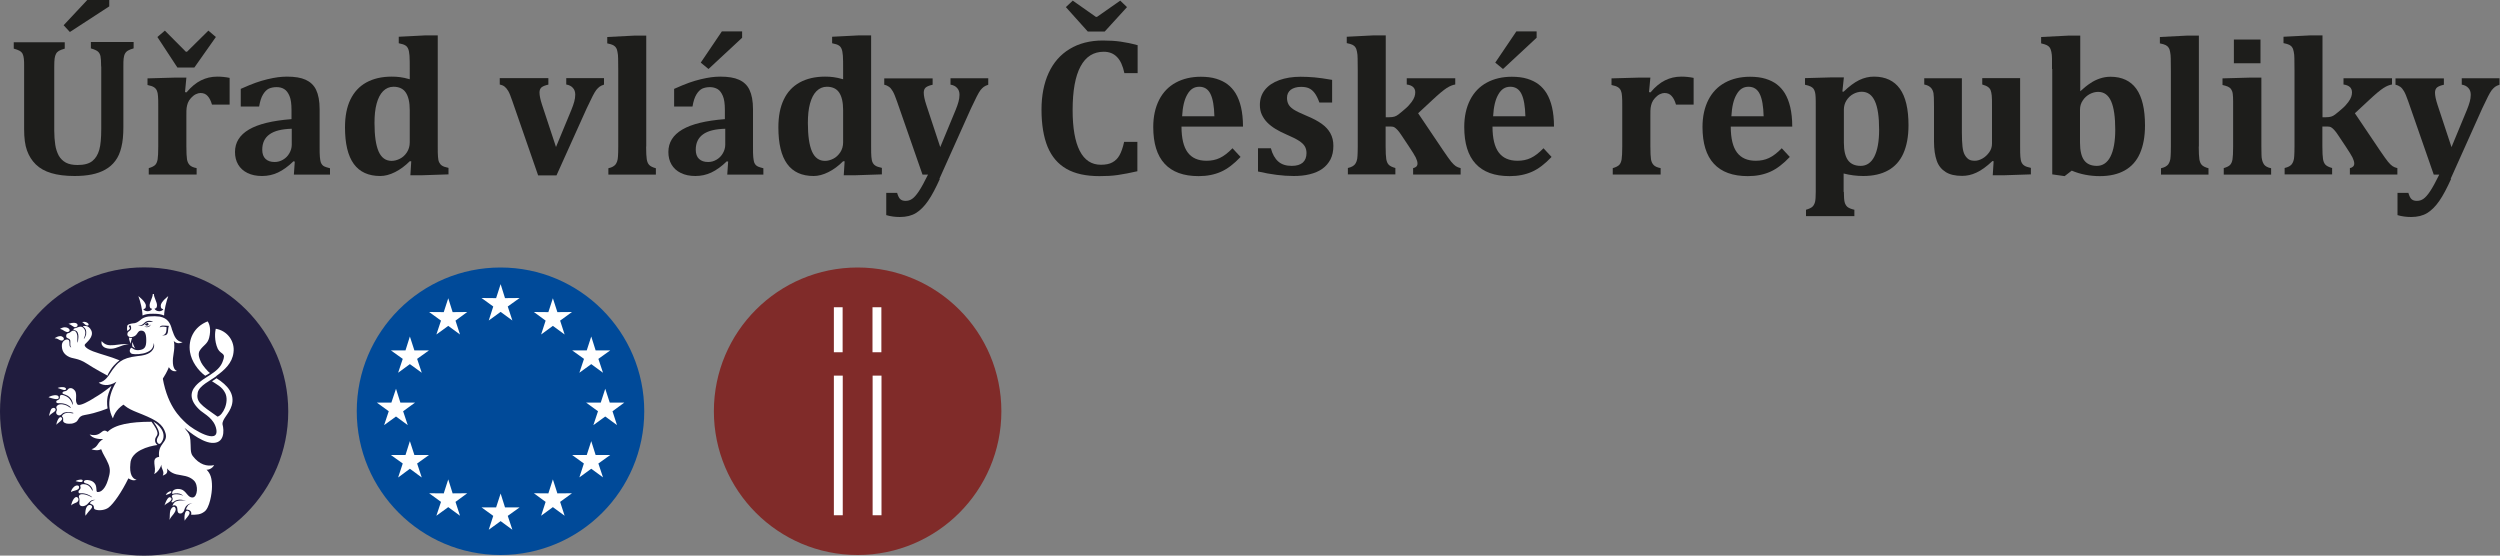 <?xml version="1.0" encoding="UTF-8"?><svg id="Layer_1" xmlns="http://www.w3.org/2000/svg" width="200" height="44.45" viewBox="0 0 200 44.45"><rect x="0" y="0" width="200" height="44.45" fill="#808080" stroke="none"/><defs><style>.cls-1{fill:#1d1d1b;}.cls-2{fill:#802b29;}.cls-3{fill:#fff;}.cls-4{fill:#004a99;}.cls-5{fill:#201c3e;}</style></defs><path class="cls-1" d="M8.09,5.31c0-.39-.02-.66-.05-.81-.03-.15-.1-.28-.2-.37-.1-.09-.29-.18-.57-.26v-.51h3.42v.51c-.19.05-.33.11-.44.17s-.19.14-.25.25-.09.24-.11.4c-.02.16-.02.37-.02.62v4.85c0,.64-.05,1.18-.16,1.61-.1.43-.26.8-.48,1.09-.22.3-.49.53-.81.71s-.69.31-1.09.39-.86.12-1.36.12c-.74,0-1.36-.08-1.86-.23-.51-.15-.92-.38-1.24-.69s-.55-.68-.71-1.12-.23-1.01-.23-1.7v-5.02c0-.24,0-.45-.02-.61s-.05-.3-.1-.4-.14-.19-.25-.25c-.11-.06-.27-.12-.46-.17v-.51h4.08v.51c-.21.06-.37.12-.47.18-.1.06-.18.14-.23.24s-.09.21-.11.37c-.02.15-.03.37-.03.66v5.12c0,.41.03.78.08,1.12.05.34.15.62.28.87.14.24.33.43.57.56.24.13.56.19.94.19.53,0,.92-.11,1.18-.32.26-.21.44-.51.55-.89.11-.38.16-.95.16-1.7v-4.95ZM8.74,0v.51l-3.15,2.05-.5-.54,1.89-2.02h1.76Z"/><path class="cls-1" d="M14.82,7.37l.1.02c.38-.45.77-.77,1.16-.96.4-.2.83-.3,1.3-.3.32,0,.65.03.99.1v2.14h-1.41c-.09-.3-.2-.53-.35-.69-.14-.16-.33-.24-.57-.24-.11,0-.24.03-.38.1-.14.07-.26.17-.38.3-.12.13-.2.26-.25.39s-.08.27-.1.4c-.02.13-.02.34-.02.61v2.48c0,.49.02.84.05,1.03s.11.35.22.46c.11.11.29.19.55.24v.51h-3.83v-.51c.25-.07.42-.16.52-.26.1-.11.16-.26.19-.44.03-.19.05-.53.05-1.02v-3.19c0-.38,0-.67-.02-.85-.01-.18-.04-.33-.09-.44-.05-.11-.12-.2-.23-.27-.1-.07-.28-.13-.52-.18v-.53l2.13-.06h.98l-.11,1.17ZM14.19,5.4l-1.6-2.44.6-.51,1.68,1.69h.09l1.71-1.69.6.51-1.72,2.44h-1.35Z"/><path class="cls-1" d="M23.6,12.94l-.12-.04c-.42.41-.84.71-1.24.9-.4.19-.83.28-1.28.28s-.83-.08-1.16-.24c-.33-.16-.58-.39-.75-.68s-.25-.62-.25-1c0-.76.37-1.36,1.12-1.8.75-.44,1.88-.71,3.4-.83v-.74c0-.48-.05-.85-.16-1.11-.11-.26-.25-.45-.42-.55-.17-.11-.38-.16-.61-.16s-.44.04-.62.12c-.17.08-.33.24-.47.47s-.24.55-.31.96h-1.47v-1.41c.48-.21.87-.38,1.19-.49.32-.11.63-.21.94-.28.31-.07.58-.13.83-.16.24-.03.49-.05.73-.05.63,0,1.13.08,1.5.25s.66.43.84.81.28.89.28,1.55v3.03c0,.34,0,.61.02.79.02.19.04.32.07.42.03.09.08.16.13.22.05.05.11.1.19.13.07.03.22.08.42.13v.51h-2.89l.07-1.02ZM23.34,10.3c-.8.02-1.4.17-1.78.45-.39.28-.58.69-.58,1.23,0,.32.09.57.26.73.18.17.42.25.73.25.24,0,.46-.06.68-.19s.38-.3.5-.51c.12-.21.19-.44.19-.68v-1.29Z"/><path class="cls-1" d="M35.02,11.69c0,.39,0,.68.02.86.01.18.04.33.09.43s.12.2.23.27c.1.07.28.13.52.18v.52l-2.11.07h-.94l.07-1.12h-.12c-.37.37-.76.66-1.18.87s-.81.31-1.18.31c-.94,0-1.65-.32-2.12-.97-.47-.65-.7-1.62-.7-2.92,0-.88.14-1.62.43-2.22s.71-1.06,1.27-1.37c.56-.31,1.24-.47,2.03-.47.23,0,.45.01.67.04s.48.08.78.17v-.71c0-.55,0-.95-.02-1.18-.02-.23-.05-.41-.1-.53s-.12-.22-.22-.28c-.1-.07-.28-.13-.54-.18v-.52l2.15-.11h.97v8.85ZM32.78,8.81c0-.63-.11-1.1-.32-1.41-.21-.31-.54-.46-.98-.46-.32,0-.6.12-.83.35-.23.23-.4.56-.52,1s-.17.95-.17,1.55c0,1.02.11,1.78.33,2.28.22.5.57.75,1.04.75.22,0,.44-.06.66-.17.22-.11.41-.28.56-.51.15-.23.23-.5.23-.8v-2.59Z"/><path class="cls-1" d="M43.87,6.26v.51c-.24.05-.42.12-.54.21-.11.09-.17.23-.17.42,0,.25.07.57.2.97l1.12,3.39,1.23-2.97c.1-.25.18-.47.23-.66s.08-.37.08-.56c0-.22-.06-.4-.19-.54-.12-.14-.3-.23-.53-.27v-.51h3.02v.52c-.15.05-.27.1-.36.17s-.18.16-.26.26c-.08.11-.18.27-.29.49s-.27.54-.47.97l-2.42,5.37h-1.47l-2.05-5.91c-.14-.41-.25-.69-.34-.84-.09-.15-.19-.27-.29-.35s-.24-.14-.39-.17v-.51h3.87Z"/><path class="cls-1" d="M51.69,11.72c0,.49.02.83.05,1.02.03.19.09.34.19.45.1.11.28.2.54.27v.51h-3.8v-.51c.16-.04.28-.08.36-.13.09-.05.16-.11.21-.17.05-.06.09-.15.13-.25.04-.1.06-.24.07-.42.01-.18.02-.43.02-.76v-6.06c0-.45,0-.77-.01-.98,0-.21-.02-.39-.05-.53-.02-.14-.06-.26-.12-.34-.05-.09-.13-.15-.23-.21-.1-.05-.26-.1-.47-.14v-.51l2.15-.11h.97v8.88Z"/><path class="cls-1" d="M58.27,12.94l-.12-.04c-.42.41-.84.71-1.24.9-.4.19-.83.28-1.28.28s-.83-.08-1.16-.24c-.33-.16-.58-.39-.75-.68s-.25-.62-.25-1c0-.76.37-1.36,1.12-1.8.75-.44,1.88-.71,3.4-.83v-.74c0-.48-.05-.85-.16-1.11-.11-.26-.25-.45-.42-.55s-.38-.16-.61-.16-.44.04-.62.12c-.17.08-.33.24-.47.47s-.24.55-.31.96h-1.47v-1.41c.48-.21.87-.38,1.19-.49.32-.11.63-.21.94-.28.31-.07.58-.13.83-.16.24-.03.49-.05.73-.05.63,0,1.13.08,1.5.25.38.17.66.43.84.81s.28.89.28,1.55v3.03c0,.34,0,.61.02.79.02.19.04.32.07.42.03.09.08.16.13.22.05.05.12.1.19.13.07.03.22.08.42.13v.51h-2.89l.07-1.02ZM58.02,10.3c-.8.02-1.4.17-1.78.45-.39.28-.58.69-.58,1.23,0,.32.09.57.26.73.18.17.42.25.73.25.24,0,.46-.06.68-.19s.38-.3.5-.51c.12-.21.19-.44.19-.68v-1.29ZM59.37,2.51v.51l-2.69,2.5-.62-.51,1.69-2.5h1.62Z"/><path class="cls-1" d="M69.69,11.69c0,.39,0,.68.02.86s.04.33.09.43c.05.11.12.2.23.27.1.07.28.13.52.18v.52l-2.11.07h-.94l.07-1.12h-.12c-.37.37-.76.66-1.18.87s-.81.31-1.18.31c-.94,0-1.65-.32-2.12-.97-.47-.65-.7-1.62-.7-2.92,0-.88.14-1.62.43-2.22.28-.6.71-1.06,1.27-1.37.56-.31,1.24-.47,2.03-.47.23,0,.45.01.67.04.22.03.48.08.78.17v-.71c0-.55,0-.95-.02-1.18-.02-.23-.05-.41-.1-.53s-.12-.22-.22-.28c-.1-.07-.28-.13-.54-.18v-.52l2.15-.11h.97v8.85ZM67.45,8.81c0-.63-.11-1.1-.32-1.41-.21-.31-.54-.46-.98-.46-.32,0-.6.12-.83.35s-.4.56-.52,1c-.12.43-.17.95-.17,1.55,0,1.02.11,1.78.33,2.28.22.5.57.75,1.04.75.22,0,.44-.06.66-.17.22-.11.4-.28.56-.51.15-.23.23-.5.23-.8v-2.59Z"/><path class="cls-1" d="M75.19,14.31c-.34.75-.65,1.34-.95,1.77-.3.43-.62.75-.96.96s-.77.32-1.29.32c-.39,0-.75-.05-1.09-.15v-1.78h.87c.07.24.15.41.25.5.1.09.24.14.42.14.2,0,.37-.05.53-.16s.34-.31.54-.61.44-.74.73-1.33h-.44l-2.03-5.83c-.14-.41-.26-.69-.35-.84-.09-.15-.18-.27-.29-.35-.11-.08-.24-.14-.39-.17v-.51h3.87v.51c-.24.05-.42.12-.54.21-.11.09-.17.23-.17.42,0,.25.07.57.2.97l1.12,3.39,1.23-2.97c.1-.25.18-.47.23-.66.05-.19.08-.37.08-.56,0-.22-.06-.4-.19-.54-.12-.14-.3-.23-.53-.27v-.51h3.02v.52c-.15.05-.27.1-.36.17s-.18.16-.26.26c-.08.11-.18.27-.29.49s-.27.54-.47.97l-2.53,5.64Z"/><path class="cls-1" d="M91.01,3.6v2.25h-1.06c-.12-.58-.32-1.02-.59-1.29-.27-.28-.62-.42-1.06-.42-.82,0-1.44.39-1.86,1.18-.42.78-.63,1.95-.63,3.49,0,1.43.19,2.52.57,3.26.38.74.94,1.11,1.69,1.11.38,0,.69-.06.92-.19.24-.13.43-.32.57-.57.14-.25.27-.61.37-1.07h1.06v2.35c-.57.13-1.09.23-1.56.3s-.96.09-1.47.09c-1.08,0-1.96-.19-2.64-.58s-1.18-.97-1.51-1.76c-.32-.78-.49-1.78-.49-2.98,0-1.12.19-2.1.57-2.93.38-.83.94-1.47,1.68-1.92s1.63-.68,2.66-.68c.52,0,1,.03,1.42.09.42.06.87.15,1.33.28ZM87.02,2.52l-1.75-1.95.55-.52,1.85,1.3h.09l1.86-1.3.54.52-1.78,1.95h-1.35Z"/><path class="cls-1" d="M99.25,12.55c-.53.56-1.05.96-1.57,1.19-.52.23-1.11.35-1.79.35-1.21,0-2.11-.33-2.72-.99-.61-.66-.91-1.64-.91-2.94,0-.84.16-1.56.47-2.17.31-.61.76-1.07,1.33-1.38.57-.31,1.24-.47,2-.47.47,0,.88.05,1.24.16s.66.26.91.45.46.43.63.7c.2.33.34.7.44,1.12.1.43.16.95.16,1.56h-4.92c0,.94.17,1.63.5,2.07.33.44.83.66,1.5.66.39,0,.75-.07,1.06-.22.32-.15.66-.41,1.02-.78l.63.68ZM97.15,9.29c-.02-.79-.12-1.38-.31-1.77-.19-.39-.49-.58-.9-.58s-.72.2-.95.61c-.24.4-.38.99-.42,1.75h2.59Z"/><path class="cls-1" d="M101.67,11.86c.12.47.32.82.59,1.06.27.24.63.35,1.08.35.39,0,.68-.09.88-.26.2-.18.3-.43.3-.77,0-.21-.05-.39-.14-.54-.09-.15-.24-.29-.45-.43-.21-.14-.57-.32-1.08-.54-.28-.12-.55-.26-.8-.41-.25-.15-.47-.32-.66-.51-.19-.19-.33-.4-.44-.63-.11-.23-.16-.49-.16-.78,0-.47.13-.87.4-1.21.27-.34.65-.6,1.15-.78.5-.18,1.07-.27,1.71-.27.38,0,.75.02,1.11.05s.83.1,1.41.2v1.81h-1.02c-.12-.33-.25-.59-.39-.77-.14-.18-.3-.31-.47-.38-.17-.07-.38-.1-.61-.1-.34,0-.61.08-.82.23-.2.16-.3.37-.3.65,0,.2.04.36.11.5.07.14.2.28.39.41.19.13.55.31,1.08.53.49.2.88.41,1.19.63.31.22.54.47.7.76.16.29.24.62.24,1.01,0,.42-.08.78-.23,1.08-.16.3-.37.55-.65.75-.28.2-.61.34-1.01.44s-.82.14-1.29.14c-.85,0-1.8-.12-2.85-.36v-1.86h1.04Z"/><path class="cls-1" d="M113.45,9.06l2,2.97c.3.44.51.74.65.91.14.17.26.28.36.35.1.07.23.12.39.16v.51h-3.8v-.51c.23-.05.35-.17.35-.37,0-.13-.05-.29-.14-.48-.09-.18-.27-.47-.53-.86l-.6-.9c-.13-.2-.24-.35-.33-.44-.08-.09-.16-.16-.24-.21-.08-.05-.19-.07-.34-.07h-.37v1.58c0,.49.02.83.05,1.02.03.19.09.34.19.45.1.11.28.2.54.27v.51h-3.8v-.51c.16-.04.28-.08.36-.13.09-.05.16-.11.21-.17.05-.06.09-.15.13-.25.04-.1.06-.24.07-.42.01-.18.02-.43.02-.76v-6.06c0-.45,0-.77-.01-.98,0-.21-.02-.39-.05-.53-.03-.14-.06-.26-.12-.34-.05-.09-.13-.15-.23-.21-.1-.05-.26-.1-.47-.14v-.51l2.16-.11h.96v6.55h.26c.18,0,.32-.02.43-.05s.21-.09.32-.17c.11-.08.28-.23.52-.43s.41-.4.53-.56.2-.31.24-.43c.04-.12.06-.24.06-.35,0-.36-.23-.57-.68-.63v-.5h3.88v.5c-.2.03-.43.12-.68.28s-.64.48-1.17.98l-1.13,1.05Z"/><path class="cls-1" d="M124.13,12.55c-.53.56-1.05.96-1.57,1.19-.52.23-1.11.35-1.79.35-1.21,0-2.11-.33-2.72-.99-.61-.66-.91-1.64-.91-2.94,0-.84.16-1.56.47-2.17.31-.61.76-1.07,1.33-1.38.57-.31,1.24-.47,2-.47.47,0,.88.05,1.24.16s.66.26.91.45.46.43.63.7c.2.33.34.7.44,1.12.1.43.16.95.16,1.56h-4.92c0,.94.17,1.63.5,2.07.33.44.83.66,1.5.66.39,0,.75-.07,1.06-.22.32-.15.66-.41,1.02-.78l.63.68ZM122.03,9.29c-.02-.79-.12-1.38-.31-1.77-.19-.39-.49-.58-.9-.58s-.72.2-.95.61c-.24.4-.38.99-.42,1.75h2.59ZM122.93,2.51v.51l-2.69,2.5-.62-.51,1.69-2.5h1.62Z"/><path class="cls-1" d="M131.94,7.37l.1.02c.38-.45.77-.77,1.16-.96.4-.2.83-.3,1.3-.3.32,0,.65.03.99.1v2.14h-1.41c-.09-.3-.2-.53-.35-.69-.14-.16-.33-.24-.57-.24-.11,0-.24.03-.38.1-.14.07-.26.17-.38.3-.12.13-.2.26-.25.39s-.08.27-.1.4c-.02.13-.02.34-.02.61v2.48c0,.49.02.84.05,1.03s.11.35.22.46c.11.11.29.19.55.24v.51h-3.83v-.51c.25-.07.42-.16.52-.26.1-.11.16-.26.19-.44.03-.19.05-.53.05-1.02v-3.19c0-.38,0-.67-.02-.85-.01-.18-.04-.33-.09-.44s-.12-.2-.23-.27c-.1-.07-.28-.13-.52-.18v-.53l2.13-.06h.98l-.11,1.17Z"/><path class="cls-1" d="M143.19,12.55c-.53.56-1.05.96-1.57,1.19-.52.23-1.11.35-1.79.35-1.21,0-2.11-.33-2.72-.99-.61-.66-.91-1.64-.91-2.94,0-.84.16-1.56.47-2.17.31-.61.76-1.07,1.33-1.38.57-.31,1.24-.47,2-.47.47,0,.88.05,1.24.16s.66.26.91.45.46.43.63.7c.2.33.34.7.44,1.12.1.43.16.95.16,1.56h-4.92c0,.94.17,1.63.5,2.07.33.44.83.66,1.5.66.39,0,.75-.07,1.06-.22.32-.15.66-.41,1.02-.78l.63.68ZM141.09,9.29c-.02-.79-.12-1.38-.31-1.77-.19-.39-.49-.58-.9-.58s-.72.2-.95.61c-.24.4-.38.99-.42,1.75h2.59Z"/><path class="cls-1" d="M147.51,15.35c0,.39.02.66.06.82.04.16.12.29.22.38.11.09.29.17.56.23v.51h-3.87v-.51c.24-.07.41-.15.51-.24.1-.09.16-.21.21-.37.04-.16.06-.43.06-.83v-6.79c0-.37,0-.63-.01-.78,0-.16-.03-.29-.05-.4-.03-.11-.07-.2-.12-.27-.05-.07-.13-.13-.23-.18s-.25-.1-.45-.14v-.53l2.15-.06h.96l-.12,1.13.09.02c.45-.43.86-.74,1.25-.93.39-.19.78-.28,1.19-.28.92,0,1.61.33,2.07.97s.69,1.62.69,2.92c0,.9-.14,1.64-.41,2.25s-.68,1.06-1.22,1.36c-.54.3-1.2.45-1.99.45-.53,0-1.06-.07-1.57-.2v1.47ZM147.51,11.41c0,.64.11,1.11.33,1.41.22.3.56.45,1.02.45s.84-.25,1.09-.75c.25-.5.38-1.21.38-2.14,0-1.03-.11-1.79-.34-2.29-.23-.5-.58-.75-1.05-.75-.23,0-.46.06-.68.18-.22.12-.4.29-.54.51-.14.22-.21.47-.21.74v2.63Z"/><path class="cls-1" d="M153.93,6.26h3.02v4.31c0,.5.02.89.05,1.16.03.28.09.5.18.66.09.16.2.28.32.36.13.08.29.11.49.11s.39-.06.61-.18c.21-.12.39-.29.54-.5.15-.21.22-.44.22-.69v-3c0-.38,0-.66-.02-.84-.02-.18-.05-.33-.09-.43s-.11-.19-.21-.26c-.09-.07-.25-.14-.46-.2v-.51h3.03v5.44c0,.39,0,.68.02.86s.04.33.09.43c.05.11.12.2.23.27.1.07.28.13.52.18v.52l-2.11.07h-.94l.07-1.12-.09-.02c-.48.45-.91.76-1.29.93-.38.18-.76.26-1.14.26-.55,0-.99-.1-1.32-.31s-.57-.5-.71-.9c-.14-.4-.22-.91-.22-1.53v-2.84c0-.29,0-.51-.01-.67s-.02-.28-.03-.36c-.02-.09-.04-.16-.07-.23-.03-.07-.07-.13-.12-.19-.05-.06-.12-.11-.2-.16-.09-.05-.2-.09-.35-.12v-.51Z"/><path class="cls-1" d="M164.16,5.52c0-.37,0-.66,0-.85,0-.2-.02-.37-.05-.51-.03-.14-.07-.26-.12-.34-.06-.08-.13-.15-.23-.2-.1-.05-.25-.1-.47-.15v-.51l2.17-.11h.96v4.45h0c.31-.28.58-.5.82-.65.23-.16.48-.28.75-.37.26-.09.55-.14.85-.14.92,0,1.61.33,2.07.97.46.65.69,1.62.69,2.92,0,.9-.14,1.64-.41,2.25s-.68,1.06-1.22,1.36-1.2.45-1.99.45-1.57-.15-2.24-.44l-.57.44-.99-.14V5.52ZM166.4,11.41c0,.64.11,1.11.33,1.41.22.3.56.45,1.02.45s.84-.25,1.09-.75c.25-.5.38-1.21.38-2.14,0-1.02-.11-1.78-.33-2.28-.22-.5-.57-.75-1.04-.75-.23,0-.45.06-.68.18-.22.12-.41.29-.55.51-.15.22-.22.46-.22.73v2.65Z"/><path class="cls-1" d="M175.9,11.72c0,.49.02.83.05,1.02.03.19.09.34.19.45.1.11.28.2.54.27v.51h-3.8v-.51c.16-.04.28-.08.36-.13.09-.05.16-.11.21-.17.05-.06.09-.15.13-.25.04-.1.06-.24.07-.42.01-.18.02-.43.02-.76v-6.06c0-.45,0-.77-.01-.98,0-.21-.02-.39-.05-.53-.02-.14-.06-.26-.12-.34-.05-.09-.13-.15-.23-.21-.1-.05-.26-.1-.47-.14v-.51l2.15-.11h.97v8.88Z"/><path class="cls-1" d="M177.89,13.45c.25-.07.43-.16.52-.26.1-.11.16-.26.19-.44.03-.19.05-.53.05-1.02v-3.61c0-.25-.01-.46-.03-.61-.02-.16-.07-.28-.13-.37-.06-.09-.15-.16-.26-.21-.11-.05-.26-.09-.43-.13v-.53l2.14-.06h.97v5.52c0,.29,0,.51.01.67,0,.16.02.28.04.36.02.09.04.16.07.23.03.07.07.13.11.19.05.06.11.11.2.16.09.05.2.09.35.12v.51h-3.79v-.51ZM180.84,3.16v1.9h-2.13v-1.9h2.13Z"/><path class="cls-1" d="M188.39,9.06l2,2.97c.3.44.51.74.65.91.14.17.26.28.36.35.1.07.23.12.39.16v.51h-3.8v-.51c.23-.05.35-.17.35-.37,0-.13-.05-.29-.14-.48-.09-.18-.27-.47-.53-.86l-.6-.9c-.13-.2-.24-.35-.33-.44-.08-.09-.16-.16-.24-.21-.08-.05-.19-.07-.34-.07h-.37v1.58c0,.49.02.83.05,1.02.03.19.09.34.19.45.1.11.28.2.54.27v.51h-3.8v-.51c.16-.04.28-.08.36-.13.09-.05.16-.11.21-.17.05-.06.09-.15.13-.25.04-.1.06-.24.07-.42.01-.18.02-.43.02-.76v-6.06c0-.45,0-.77-.01-.98,0-.21-.02-.39-.05-.53-.03-.14-.06-.26-.12-.34-.05-.09-.13-.15-.23-.21-.1-.05-.26-.1-.47-.14v-.51l2.16-.11h.96v6.55h.26c.18,0,.32-.02.43-.05s.21-.09.32-.17c.11-.08.28-.23.52-.43s.41-.4.53-.56.2-.31.24-.43c.04-.12.06-.24.06-.35,0-.36-.23-.57-.68-.63v-.5h3.88v.5c-.2.03-.43.12-.68.28s-.64.48-1.17.98l-1.13,1.05Z"/><path class="cls-1" d="M196.09,14.31c-.34.75-.65,1.34-.95,1.77-.3.43-.62.75-.96.96s-.77.32-1.29.32c-.39,0-.75-.05-1.09-.15v-1.78h.87c.07.24.15.41.25.5.1.09.24.14.42.14.2,0,.37-.05.53-.16s.34-.31.54-.61.44-.74.73-1.33h-.44l-2.03-5.83c-.14-.41-.26-.69-.35-.84-.09-.15-.18-.27-.29-.35-.11-.08-.24-.14-.39-.17v-.51h3.87v.51c-.24.05-.42.12-.54.21-.11.09-.17.23-.17.42,0,.25.07.57.2.97l1.12,3.39,1.23-2.97c.1-.25.18-.47.23-.66.05-.19.08-.37.08-.56,0-.22-.06-.4-.19-.54-.12-.14-.3-.23-.53-.27v-.51h3.02v.52c-.15.05-.27.1-.36.17s-.18.16-.26.26c-.08.11-.18.27-.29.49s-.27.54-.47.97l-2.53,5.64Z"/><path class="cls-4" d="M51.54,32.9c0,6.35-5.15,11.5-11.5,11.5s-11.5-5.15-11.5-11.5,5.15-11.5,11.5-11.5,11.5,5.15,11.5,11.5"/><polygon class="cls-3" points="39.69 23.85 38.52 23.84 39.46 24.52 39.1 25.64 40.05 24.95 40.99 25.64 40.62 24.52 41.57 23.84 40.4 23.85 40.05 22.73 39.69 23.85"/><polygon class="cls-3" points="35.86 23.86 36.21 24.97 37.38 24.96 36.44 25.65 36.8 26.76 35.86 26.07 34.91 26.76 35.28 25.65 34.33 24.96 35.5 24.97 35.86 23.86"/><polygon class="cls-3" points="32.79 26.92 33.15 28.03 34.32 28.03 33.37 28.71 33.74 29.82 32.79 29.13 31.85 29.82 32.22 28.71 31.27 28.03 32.44 28.03 32.79 26.92"/><polygon class="cls-3" points="31.68 31.1 32.03 32.21 33.2 32.21 32.25 32.9 32.62 34.01 31.68 33.32 30.73 34.01 31.1 32.9 30.15 32.21 31.31 32.21 31.68 31.1"/><polygon class="cls-3" points="32.44 36.4 31.27 36.4 32.22 37.08 31.85 38.2 32.79 37.5 33.74 38.2 33.37 37.08 34.32 36.4 33.15 36.4 32.79 35.29 32.44 36.4"/><polygon class="cls-3" points="35.86 38.35 36.21 39.47 37.38 39.46 36.44 40.15 36.8 41.26 35.86 40.57 34.91 41.26 35.28 40.15 34.33 39.46 35.5 39.47 35.86 38.35"/><polygon class="cls-3" points="40.05 39.48 40.4 40.59 41.57 40.59 40.62 41.27 40.99 42.38 40.05 41.69 39.1 42.38 39.46 41.27 38.52 40.59 39.69 40.59 40.05 39.48"/><polygon class="cls-3" points="44.23 38.35 44.59 39.47 45.76 39.46 44.81 40.15 45.17 41.26 44.23 40.57 43.29 41.26 43.65 40.15 42.71 39.46 43.87 39.47 44.23 38.35"/><polygon class="cls-3" points="47.3 35.29 47.65 36.4 48.82 36.4 47.87 37.08 48.24 38.19 47.3 37.5 46.35 38.19 46.71 37.08 45.77 36.4 46.94 36.4 47.3 35.29"/><polygon class="cls-3" points="48.42 31.1 48.78 32.21 49.94 32.21 49 32.9 49.36 34.01 48.42 33.32 47.47 34.01 47.84 32.9 46.89 32.21 48.06 32.21 48.42 31.1"/><polygon class="cls-3" points="46.94 28.03 45.77 28.03 46.72 28.71 46.35 29.82 47.3 29.13 48.24 29.82 47.87 28.71 48.82 28.03 47.65 28.03 47.3 26.92 46.94 28.03"/><polygon class="cls-3" points="44.23 23.86 44.59 24.97 45.76 24.96 44.81 25.65 45.17 26.76 44.23 26.07 43.29 26.76 43.65 25.65 42.71 24.96 43.87 24.97 44.23 23.86"/><path class="cls-2" d="M80.11,32.9c0,6.35-5.15,11.5-11.5,11.5s-11.5-5.15-11.5-11.5,5.15-11.5,11.5-11.5,11.5,5.15,11.5,11.5"/><rect class="cls-3" x="69.8" y="24.58" width=".71" height="3.6"/><rect class="cls-3" x="66.71" y="24.58" width=".7" height="3.6"/><rect class="cls-3" x="69.81" y="30.05" width=".71" height="11.17"/><rect class="cls-3" x="66.71" y="30.05" width=".71" height="11.17"/><path class="cls-5" d="M23.06,32.92c0,6.37-5.16,11.53-11.53,11.53S0,39.29,0,32.92s5.16-11.53,11.53-11.53,11.53,5.16,11.53,11.53"/><path class="cls-3" d="M14.46,34.15l.02.04s.02,0,.03,0c-.02-.01-.04-.03-.05-.04"/><path class="cls-3" d="M13.75,28.39s0,0,.01,0c-.01,0-.03-.02-.04-.03l.03.03Z"/><path class="cls-3" d="M13.73,28.36l-.09-.09s.06.07.09.09"/><path class="cls-3" d="M14.46,34.15v-.03s0,.02,0,.03"/><path class="cls-3" d="M13.51,29.38c.06.07.24.41.65.3-.43-.17-.35-.96-.27-1.41.11-.64.03-.97,0-1.01,0,0,.26.36.72.11-.48-.05-.64-.38-.85-1-.13-.52-.34-.91-.97-1.04-.51-.05-.31-.03-.76-.02-.22,0-.5.07-.67.19-.17.12-.34.3-.56.35-.05.01-.42.02-.58.15-.09.08-.05.47-.05.47,0,0,.17-.06.22-.19.04-.1-.16-.13-.05-.23.12-.12.15.11.15.21,0,.1-.06.15-.09.18-.09.09-.2.09-.21.28-.01.17.12.21.12.21,0,0,.18.11.47-.05.24-.14.24-.43.51-.43s.41.18.41.77c0,.49-.09.75-.6.79-.52.04-.53-.33-.66-.13-.14.23,0,.35.06.4.06.05.45.1.94,0,.11-.02.36-.09.57-.24.3-.21.29-.6.29-.6,0,0,.11.27-.08.54-.25.39-.83.47-1.24.51-1.32.14-1.61.62-1.97,1.08-.31.45-.56.96-1.11,1.04.21.18.75.36,1.41-.07-.88,1.45-.54,2.43-.28,2.93.4-1.29,1.78-1.47,2.7-1.95,1.19-.63,1.78-2.11,1.77-2.14"/><path class="cls-3" d="M17.29,30.09c.66-.48,1.29-1.03,1.39-1.89.12-.88-.47-1.74-1.42-1.9-.06.24-.14.96.17,1.62.28.5.69.25.37,1.04-.36.91-1.48,1.15-2.15,1.91-.48.54-.48,1.22.4,1.99.3.26,1.12.65,1.26,1.51.19,1.23-1.87,0-2.39-.49-.52-.49-1.64-1.46-1.98-4.13-.55.76-1.17.3-1.43.94-.13-.3-.62.54-.63.41-.23.15-.97.7-1.25.94.33.63,1.21.88,1.77,1.12,1.09.45,1.63.77,1.84,1.49.23.79-.65.79-.51,1.9-.73.1-.15.85-.4,1.37.19-.07.48-.39.58-.75-.02.36.28.54.11.88.28-.12.42-.19.34-.58.1.12.31.37.76.48.5.11.99.1,1.39.49.38.36.3,1.33-.1,1.36-.36.02-.47-.42-.8-.6-.29-.16-.85-.11-.84.27,0,.09.1.01.25,0,.29-.02.49.03.64.21-.17-.14-.69-.19-.85-.08-.08.06-.08.11-.01.24.06.19-.11.27-.08.32.03.05.11.05.19-.03.05-.05.16-.1.26-.13.24-.07.52-.01.79.11-.26-.12-.76-.09-.95.04-.14.11-.18.21-.21.33.07-.07.2-.07.25-.03.1.06.13.13.14.28,0,.24.07.35.23.35.11,0,.16-.04.24-.12.04-.05.08-.14.13-.3.03-.08.09-.17.16-.23.14-.12.26-.17.46-.14-.14-.01-.25.03-.36.13-.05.06-.22.33-.14.34.15.02.21.03.3.1.1.08.11.2.08.32.43,0,.73,0,1.05-.24.42-.28.62-1.45.62-2.01,0-.67-.12-1.05-.44-1.36.14.04.47-.09.61-.36-.58.12-1.17-.03-1.71-.73-.22-.28-.14-.71-.19-1.29-.04-.42-.15-.55-.31-.74-.1-.12-.14-.21-.15-.22,0,0,1.23,1.13,2.17,1.2,1.03.07,1-.97.86-1.49-.03-.43.54-.83.74-1.51.26-.91-.32-1.61-1.22-2.17-.19.13-.19.14-.36.24.33.23.81.43,1.06.95.34.72-.2,1.79-.62,1.88-1.36-.95-1.73-1.19-1.58-1.93.12-.55,1.01-.95,1.49-1.31"/><path class="cls-3" d="M12.23,23.52h.08c0,.27.25.65.25.89,0,.17-.05.28-.2.28.02.1.2.21.38.21.13,0,.3-.07.32-.17-.15-.03-.2-.07-.2-.28,0-.31.6-.76.6-.76-.15.41-.33,1.13-.33,1.55-.25-.1-.45-.14-.88-.14-.4,0-.6.03-.85.14,0-.41-.17-1.14-.33-1.55,0,0,.6.45.6.76,0,.21-.05.24-.2.28.02.1.22.17.34.17.18,0,.33-.1.36-.2-.15,0-.2-.1-.2-.28,0-.24.25-.62.25-.89"/><path class="cls-3" d="M8.13,27.29c-.1.5.42.62.77.61.46-.02.79-.29,1.24-.34.06,0,.12-.02.17-.01-.4-.07-.78.02-1.18.06-.44.03-.69.02-1-.32"/><path class="cls-5" d="M12.77,26.2c.08-.23.36-.14.74-.13-.14.36.08.82-.54.76.39-.05.33-.41.36-.66-.39-.09-.46-.01-.57.03"/><path class="cls-3" d="M10.32,27s.13.05.25.03c0,0-.1.23-.11.47,0,0-.15-.3-.14-.5"/><path class="cls-3" d="M10.59,27.73s-.04-.24,0-.37c0,0,.15.44.23.51,0,0-.15-.08-.22-.14"/><path class="cls-5" d="M11.03,26.07c.25-.02.39-.1.53-.25.19-.21.53-.19.68-.06-.28,0-.41-.07-.65.16-.14.14-.28.18-.56.15"/><path class="cls-3" d="M12.28,33.73c.79.49.99,1.16.64,1.65-.06.09-.13.15-.21.13-.09-.03-.21-.17-.14-.41.05-.18.21-.25.15-.51-.08-.36-.32-.65-.44-.85"/><path class="cls-3" d="M12.1,33.74c-1.66,0-2.91.22-3.49.81-.51-.38-.44.46-1.44.21.26.33.7.37,1.08.37-.52.3-.36.62-.93.81.19.09.58.12.77-.01.17.46.36.66.57,1.16.18.43.16.72-.01,1.27-.09.31-.36,1.02-.84,1-.2,0,.03-.48-.31-.77-.13-.11-.24-.16-.5-.19-.39-.01-.32.23-.17.26.5.1.62.55.58.6-.04.03-.11-.31-.42-.46-.14-.07-.41-.09-.5-.03-.15.09-.01.14-.05.3-.03.13-.16.15-.16.25,0,.24.15.09.47.16.37.07.63.28.63.31,0,.02-.23-.13-.5-.21-.22-.06-.5-.09-.56.09-.05.15.05.1.04.36,0,.11-.03.2,0,.31.04.19.36.22.61.01.19-.18.28-.4.67-.36-.32.04-.53.26-.39.32.09.03.14.05.21.12.11.13-.02.28.18.34.3.1.77.04,1.04-.16.4-.3,1.06-1.25,1.59-2.34.21.12.39.21.66.11-.34-.07-.59-.45-.5-1.29.04-1.01,1.45-1.4,2.17-1.49-.15-.11-.22-.27-.19-.45.03-.23.24-.31.18-.57-.03-.15-.14-.4-.47-.84"/><path class="cls-3" d="M16.8,29.84c-.18-.1-.61-.64-.69-.81-.25-.51-.27-.79-.1-1.03.28-.4.59-.48.72-.97.17-.67.03-1.12-.12-1.32-1.1.43-1.57,1.44-1.41,2.45.12.74.63,1.47,1.22,1.9.13-.08.24-.13.38-.22"/><path class="cls-3" d="M9.55,28.82c-.78-.32-1.37-.44-2.1-.71-.24-.09-.82-.36-.64-.58.13-.15.71-.59.5-1.08-.23-.51-.67-.35-.67-.35-.07.04.33.08.25.65-.02.1-.11.28-.11.28,0,0-.13.19-.05,0,.19-.46.07-.68-.1-.83-.13-.11-.28-.07-.45,0-.16.08-.3.04-.3.17,0,.08.13,0,.28.15.09.09.13.35.11.49-.04.24-.03.39-.03.39,0,0-.08.05-.05-.46,0-.13-.05-.38-.19-.45-.21-.1-.29.03-.42.12-.06.05-.16.02-.24.11-.04.05-.08.23,0,.29.1.08.18.07.25.16.07.08.02.31.04.46.02.12.08.16.07.17-.02,0-.11-.04-.13-.14-.03-.12.02-.39-.08-.46-.17-.13-.52.06-.54.39-.02.43.15.71.46.9.42.26.78.1,1.57.62.52.35,1.62.94,1.62.94,0,0,0-.1.27-.5.28-.43.7-.73.7-.73"/><path class="cls-3" d="M7.53,31.84c-.5.31-1.03.59-1.27.55-.13-.03-.18-.26-.18-.39,0-.11.06-.57-.09-.75-.15-.18-.28-.23-.43-.19-.11.03-.12.11-.23.19-.1.07-.26.03-.32.14-.08.14.15.13.4.27.37.2.46.7.42.73-.02.02-.12-.45-.47-.65-.18-.1-.41-.19-.5-.13-.11.06-.05.13-.08.25-.04.17-.28.12-.28.28,0,.19.29.07.61.15.41.1.58.31.56.34-.01.02-.3-.17-.3-.17-.17-.09-.57-.2-.77-.03-.16.14-.07.23-.05.32.02.07-.04.13-.05.19-.03.2.1.27.21.29.11.02.2-.06.28-.14.08-.08.22-.11.33-.12.22,0,.41.01.52.05.05.02.05.06-.02.05-.17-.02-.23-.05-.45-.04-.26.02-.4.18-.41.25,0,.1.07.06.09.18.01.09,0,.13,0,.21,0,.13.23.24.46.23.18,0,.28,0,.48-.09.36-.14.2-.52.79-.61.98-.16,1.83-.53,1.83-.53,0,0-.1-.41,0-.94.07-.32.31-.86.31-.86-.73.57-.9.67-1.4.97"/><path class="cls-3" d="M4.61,31.04c.11-.06.31-.08.44-.07.13,0,.29.09.21.2-.09.12-.52-.11-.65-.13"/><path class="cls-3" d="M3.88,31.78c.16-.13.83-.31.82.03-.01.27-.71,0-.82-.03"/><path class="cls-3" d="M3.93,33.27c0-.09.11-.47.18-.56.08-.09.27-.13.33.02.06.13-.13.23-.21.29-.1.07-.21.14-.29.25"/><path class="cls-3" d="M4.5,33.99c.02-.19.22-.78.43-.58.19.18-.35.44-.43.58"/><path class="cls-3" d="M6.6,38.51c-.06.12-.44.01-.55-.02.12-.11.67-.22.55.02"/><path class="cls-3" d="M5.68,39.36c.02-.22.22-.41.31-.47.12-.08.31-.08.33.04.07.33-.48.29-.64.44"/><path class="cls-3" d="M5.7,40.44c0-.17.22-.78.48-.66.15.09.11.28.03.35-.13.13-.37.13-.51.31"/><path class="cls-3" d="M6.84,41.26c-.03-.13-.02-.42.05-.61.07-.18.22-.32.4-.22.18.09.01.28-.11.4-.13.13-.36.46-.34.43"/><path class="cls-3" d="M4.95,26.92c.12.04.2.16.14.25-.05.08-.17.1-.3.04-.18-.08-.16-.13-.42-.15,0,0,.32-.24.58-.15"/><path class="cls-3" d="M4.8,26.31c.16-.1.34-.16.52-.11.09.02.23.09.25.2.02.12-.13.19-.23.16-.25-.07-.26-.18-.54-.25"/><path class="cls-3" d="M5.47,25.91c.39-.14.6-.09.69-.01.05.05.09.17-.03.24-.09.06-.16.05-.24,0-.2-.11-.19-.15-.42-.24"/><path class="cls-3" d="M6.57,25.76c.26-.05.4.03.49.13.04.05.05.13-.03.15-.1.02-.2-.05-.25-.1-.07-.08-.14-.13-.21-.18"/><path class="cls-3" d="M13.26,39.6c.07-.22.52-.43.44-.22-.05.12-.31.18-.44.22"/><path class="cls-3" d="M13.69,39.83c.12.13-.11.31-.24.39-.11.07-.21.11-.29.22,0,0,.26-.89.53-.61"/><path class="cls-3" d="M13.56,41.58c.04-.24,0-.51.07-.75.06-.17.29-.45.41-.18.07.17-.07.35-.16.48-.12.15-.24.28-.32.46"/><path class="cls-3" d="M14.78,41.66c-.05-.17-.04-.95.28-.78.34.18-.24.6-.28.78"/><path class="cls-5" d="M11.6,25.98s.09.06.13.07c.05,0,.12-.02.15-.07.02-.05-.03-.15-.09-.14-.06.01-.2.11-.19.14"/><path class="cls-5" d="M11.54,26.06c.09.16.47.04.51-.12,0,.25-.44.32-.51.12"/></svg>